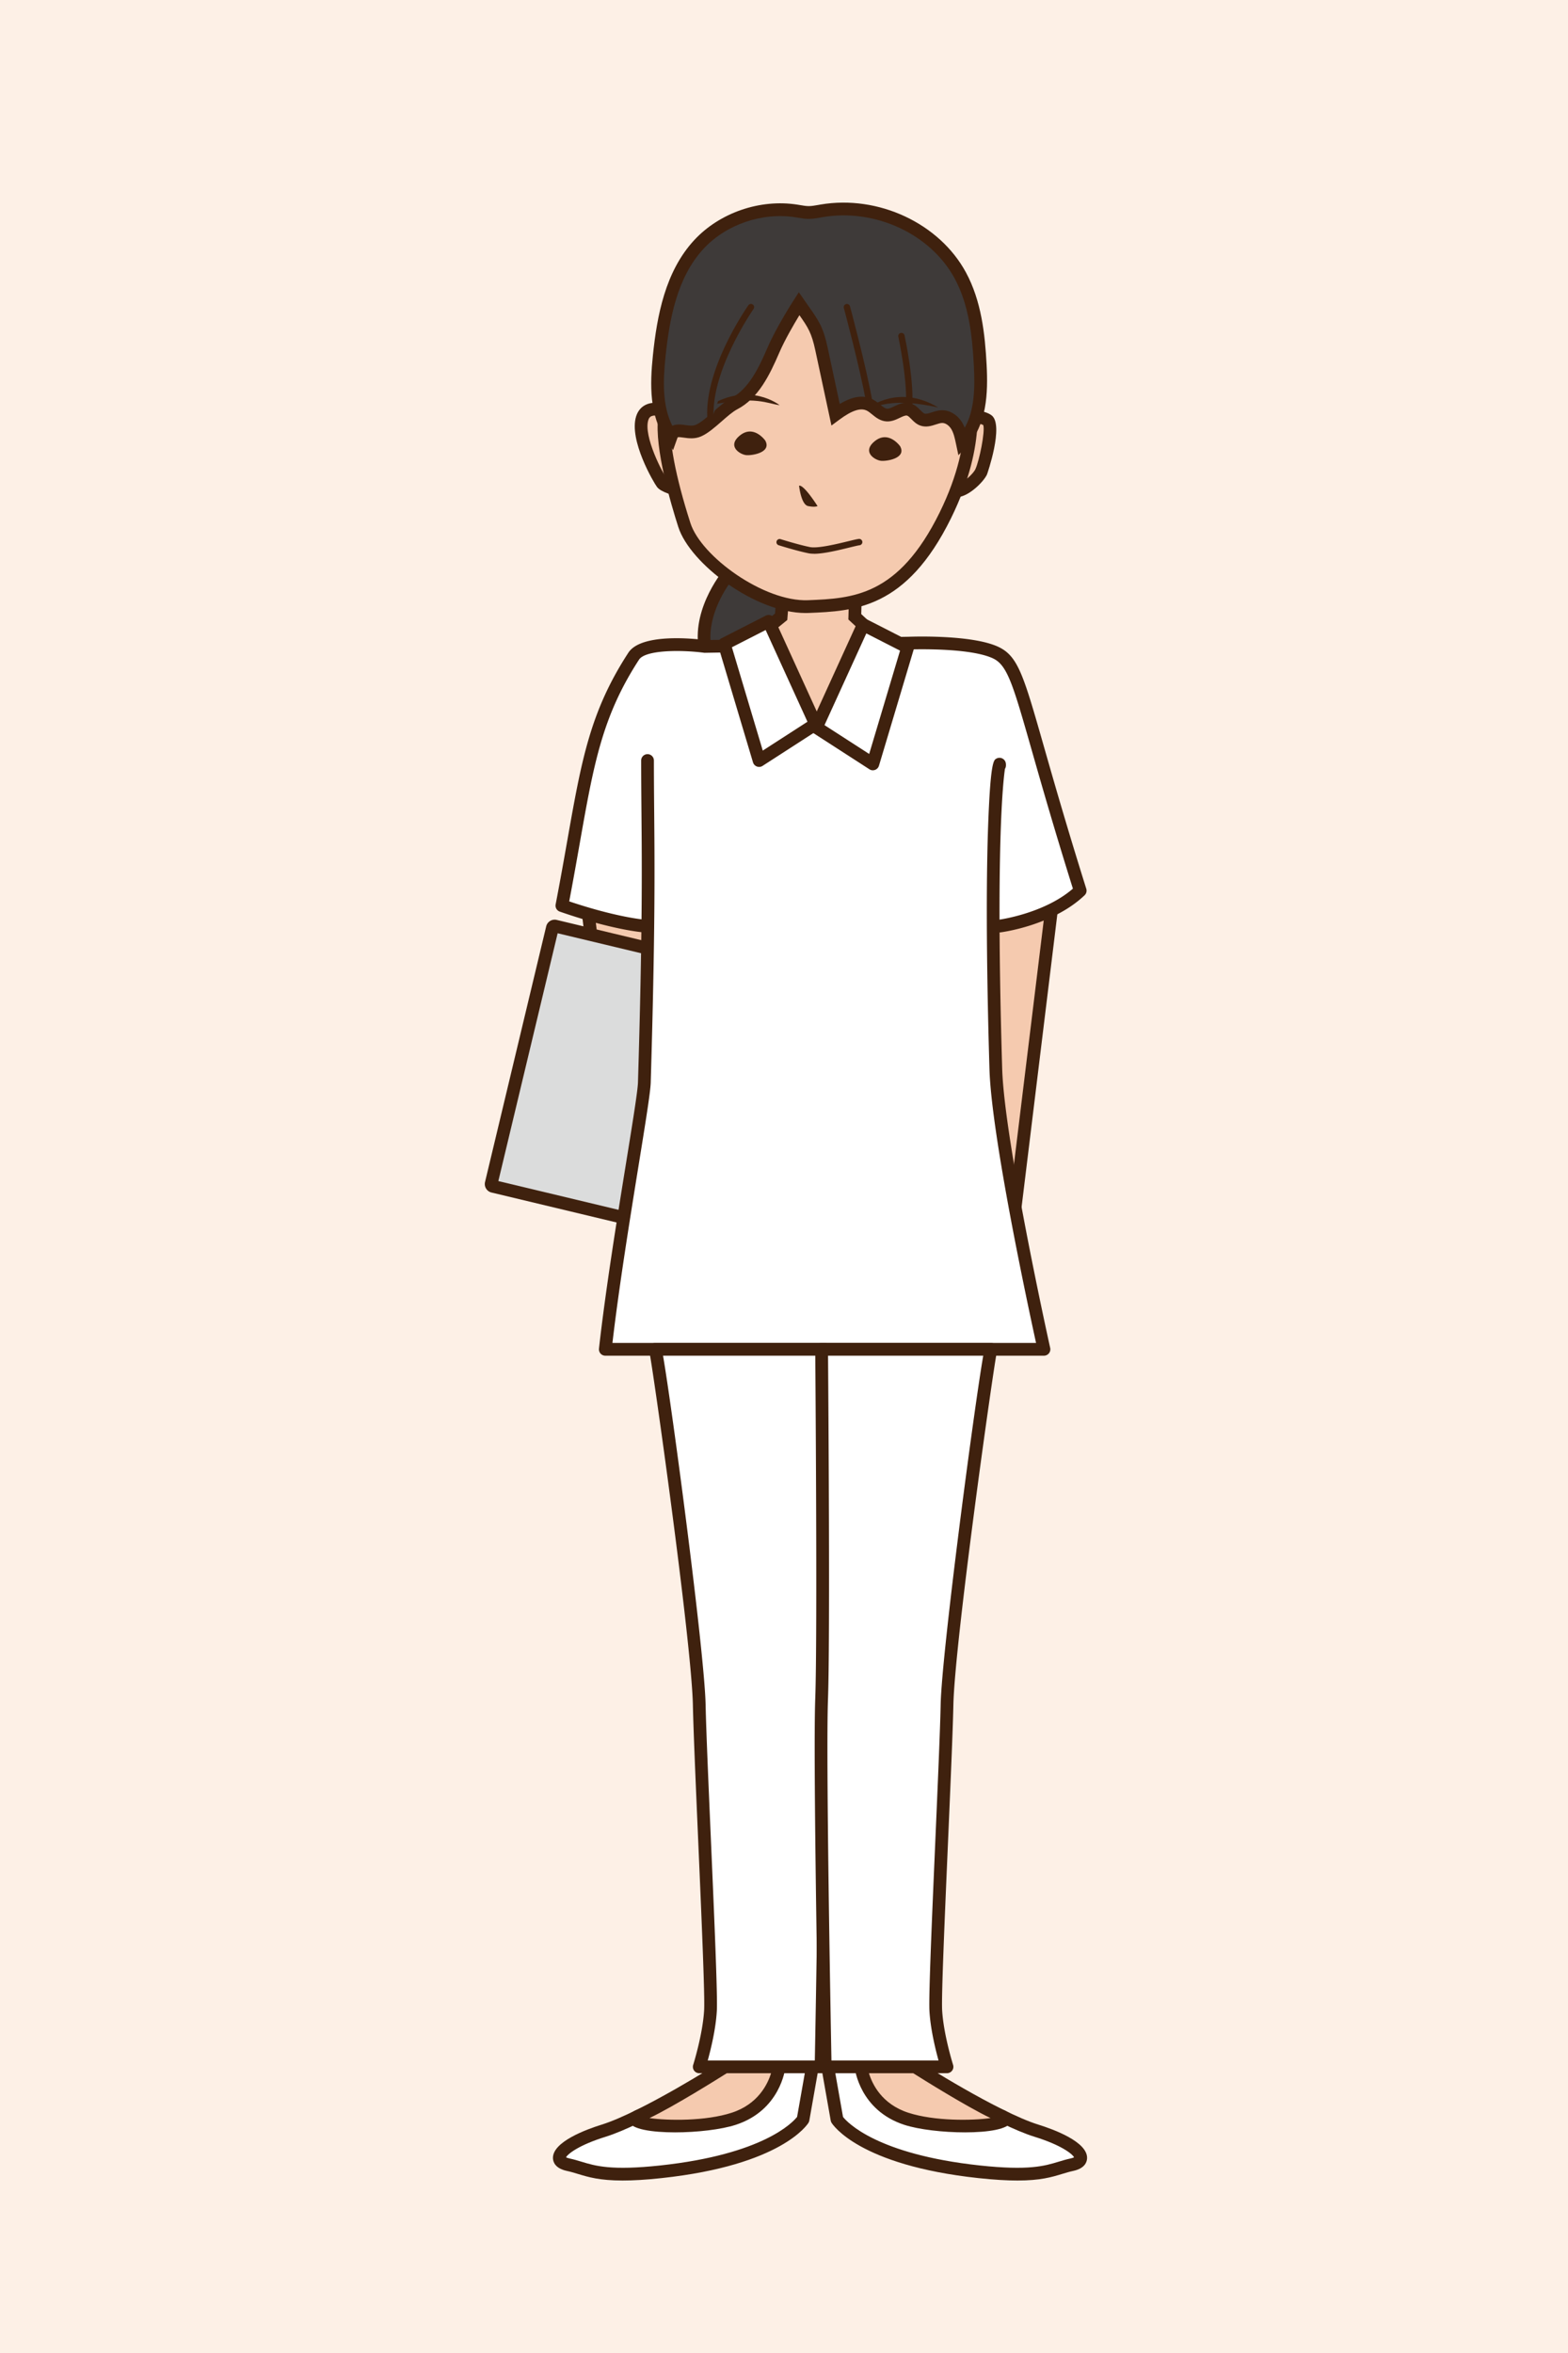<svg id="_レイヤー_1" data-name="レイヤー 1" xmlns="http://www.w3.org/2000/svg" viewBox="0 0 800 1200"><defs><style>.cls-1{fill:#3e3a39}.cls-2{fill:#f5caaf}.cls-3{fill:#fff}.cls-4{fill:#3f210e}</style></defs><path fill="#fdf0e6" d="M0 0h800v1200H0z"/><path class="cls-3" d="M369.89 1054.06s-41.01 26.08-61.95 32.58c-20.94 6.5-28.16 15.16-18.05 17.33s14.92 7.11 47.37 3.61c60.2-6.5 72.47-26.69 72.47-26.69l4.73-26.83h-44.58z"/><path class="cls-4" d="M317.66 1112.04c-11.75 0-17.54-1.76-22.84-3.37-1.88-.57-3.66-1.11-5.62-1.53-5.96-1.28-6.99-4.56-7.08-6.4-.38-8.45 17.25-14.84 24.84-17.2 20.28-6.29 60.76-31.96 61.17-32.22.52-.33 1.12-.51 1.74-.51h44.58c.96 0 1.87.43 2.49 1.16.62.74.88 1.71.71 2.65l-4.73 26.83c-.07.4-.21.78-.42 1.12-.54.88-13.81 21.64-74.9 28.23-8.19.89-14.67 1.24-19.95 1.24zm-28.89-11.85c.3.16.85.39 1.81.6 2.22.48 4.22 1.08 6.15 1.67 7.08 2.15 15.12 4.59 40.2 1.89 52.46-5.66 67.51-21.93 69.75-24.76l3.93-22.28h-39.76c-6.02 3.79-42.19 26.31-61.92 32.43-13.38 4.15-19.13 8.62-20.14 10.45z"/><path class="cls-2" d="M397.46 1054.06s-2.17 19.68-23.1 26.49c-20.94 6.81-60.24 3.16-48.22-1.59s43.75-24.9 43.75-24.9h27.57z"/><path class="cls-4" d="M344.41 1087.48c-11.8 0-22.15-1.61-23.52-5.43-.43-1.19-.89-4.15 4.06-6.11 11.6-4.58 42.88-24.42 43.2-24.62.52-.33 1.13-.51 1.74-.51h27.57c.92 0 1.8.39 2.42 1.08.62.69.91 1.61.81 2.52-.1.89-2.66 21.85-25.33 29.23-7.36 2.39-19.8 3.84-30.95 3.84zm-13.03-7.29c9.26 1.33 28.62 1.62 41.97-2.73 13.47-4.38 18.36-14.66 20.04-20.15h-22.57c-4.58 2.89-26.78 16.8-39.45 22.88z"/><path class="cls-3" d="M466.87 1054.06s41.01 26.08 61.95 32.58c20.94 6.5 28.16 15.16 18.05 17.33s-14.92 7.11-47.37 3.61c-60.2-6.5-72.47-26.69-72.47-26.69l-4.73-26.83h44.58z"/><path class="cls-4" d="M519.1 1112.04c-5.28 0-11.76-.36-19.95-1.24-61.09-6.59-74.36-27.35-74.9-28.23-.21-.35-.35-.73-.42-1.12l-4.73-26.83c-.17-.95.09-1.92.71-2.65.62-.74 1.53-1.16 2.49-1.16h44.58c.62 0 1.22.17 1.74.51.41.26 40.89 25.92 61.17 32.22 7.6 2.36 25.22 8.75 24.84 17.2-.08 1.84-1.11 5.13-7.08 6.4-1.95.42-3.73.96-5.61 1.53-5.3 1.61-11.08 3.37-22.84 3.37zm-89-32.44c2.18 2.75 17.18 19.07 69.75 24.75 25.09 2.7 33.11.26 40.2-1.89 1.93-.59 3.92-1.19 6.14-1.67.96-.21 1.51-.44 1.81-.6-1-1.83-6.75-6.3-20.14-10.45-19.73-6.12-55.91-28.64-61.92-32.43h-39.76l3.93 22.29z"/><path class="cls-2" d="M439.3 1054.06s2.17 19.68 23.1 26.49 60.24 3.16 48.22-1.59c-12.02-4.75-43.75-24.9-43.75-24.9H439.3z"/><path class="cls-4" d="M492.34 1087.48c-11.15 0-23.59-1.44-30.95-3.84-22.67-7.38-25.23-28.34-25.33-29.23-.1-.92.19-1.84.81-2.52.62-.69 1.5-1.08 2.42-1.08h27.57c.62 0 1.22.17 1.74.51.31.2 31.6 20.04 43.2 24.62 4.95 1.95 4.49 4.92 4.06 6.11-1.37 3.82-11.73 5.43-23.53 5.43zm-49-30.17c1.66 5.49 6.5 15.74 20.07 20.15 13.35 4.34 32.71 4.05 41.97 2.73-12.67-6.08-34.87-19.98-39.45-22.88h-22.59z"/><path class="cls-2" d="M536.72 461.86L516.5 627.32l-19.17-46.75V467.94l39.39-6.08z"/><path class="cls-4" d="M518.22 640.07l-24.13-58.86V465.16l46.38-7.17-22.24 182.07zm-17.64-60.15l14.2 34.65 18.19-148.84-32.39 5v109.19z"/><path class="cls-2" d="M299.66 461.86l20.21 165.46 19.17-46.75V467.94l-39.38-6.08z"/><path class="cls-4" d="M318.16 640.07L295.91 458l46.38 7.17v116.05l-.24.59-23.89 58.27zM303.4 465.73l18.19 148.84 14.2-34.65V470.73l-32.39-5z"/><rect x="263.6" y="492.41" width="191.23" height="136.44" rx=".37" ry=".37" transform="rotate(13.46 359.191 560.579)" fill="#dbdcdc"/><path class="cls-4" d="M435.45 652.24c-.35 0-.7-.04-1.04-.12l-183.65-43.95c-1.16-.28-2.14-.99-2.76-2.01s-.81-2.21-.53-3.36l31.2-130.36c.27-1.15.98-2.13 2-2.76a4.43 4.43 0 013.37-.53l183.64 43.95c1.15.27 2.13.98 2.76 2 .62 1.02.81 2.21.53 3.37l-31.2 130.36a4.454 4.454 0 01-4.32 3.42zm-181.19-49.91l179.66 42.99 30.24-126.38-179.65-42.99-30.25 126.38zm-.47 1.98zm212.37-84.89zm-1.52-2.47zm-182.12-41.48zm2.47-1.53z"/><path class="cls-1" d="M372.6 291.58s-15.94 18.25-13.02 38.11c12.42 6.97 36.85-1.07 36.85-1.07l8.66-34.65-32.49-2.38z"/><path class="cls-4" d="M373.19 335.76c-5.47 0-10.91-.83-15.2-3.24l-1.39-.78-.23-1.58c-3.1-21.1 13.1-39.93 13.79-40.72l1.07-1.22 37.95 2.79-10.03 40.14-1.7.56c-.72.23-12.53 4.06-24.25 4.06zm-10.6-8.21c8.77 3.69 23.98.58 31.12-1.5l7.28-29.13-26.94-1.98c-3.17 4.11-12.79 17.9-11.47 32.61z"/><path class="cls-3" d="M510.04 472.28s25.52-3.25 41.08-18.05c-30.21-96.2-30.09-115.18-43.04-121.35-12.95-6.17-44.52-4.89-44.52-4.89l-103.98 1.7s-30.43-3.99-36.26 4.97c-23.78 36.55-24.72 65.42-36.63 127.2 27.07 9.39 42.06 10.41 42.06 10.41"/><path class="cls-4" d="M510.04 475.52a3.254 3.254 0 01-.41-6.48c.24-.03 23.08-3.1 37.77-15.84-9.68-30.9-16.21-53.79-21.01-70.61-9.5-33.26-12.36-43.3-19.7-46.79-12.09-5.75-42.68-4.59-43-4.58l-104.06 1.7c-.17 0-.31 0-.48-.03-11.79-1.54-29.87-1.46-33.11 3.52-18.81 28.91-23.11 53.22-30.22 93.49-1.57 8.89-3.33 18.87-5.41 29.79 24.58 8.26 38.42 9.32 38.56 9.33 1.79.13 3.14 1.68 3.01 3.47s-1.72 3.09-3.46 3.02c-.63-.04-15.73-1.17-42.9-10.59a3.252 3.252 0 01-2.13-3.68c2.3-11.95 4.23-22.85 5.93-32.46 7.26-41.08 11.63-65.88 31.17-95.9 6.51-10.02 33.22-7.22 39.16-6.45l103.75-1.69c1.25-.04 32.45-1.23 45.97 5.2 9.99 4.76 12.78 14.53 23.16 50.88 4.9 17.14 11.6 40.61 21.59 72.43.37 1.18.04 2.47-.86 3.33-16.14 15.36-41.82 18.78-42.91 18.92-.14.02-.28.03-.41.03z"/><path class="cls-2" d="M400.17 294.55l-1.62 19.99-5.42 4.41v47.92l43.91 4.34 3.42-52.62-4.33-4.05.54-19.99h-36.5z"/><path class="cls-4" d="M440.06 374.77l-50.19-4.95V317.4l5.55-4.5 1.75-21.59H440l-.59 21.86 4.39 4.1-3.74 57.51zm-43.68-10.84l37.64 3.71 3.1-47.73-4.28-3.99.49-18.12h-30.17l-1.49 18.39-5.3 4.31v43.44z"/><path class="cls-3" d="M509.99 390.36c.28-5.36-5.92 20.46-1.91 154.83 1.12 37.65 24.56 142.94 24.56 142.94H308.83c5.72-51.43 19.59-125.21 19.92-136.08 2.99-100.11 1.63-124.01 1.63-164.19"/><path class="cls-4" d="M308.83 691.39c-.92 0-1.81-.39-2.42-1.08s-.91-1.61-.81-2.53c3.29-29.59 9.38-67.2 13.82-94.66 3.32-20.53 5.95-36.75 6.08-41.17 2.3-76.95 2.02-109.24 1.77-137.72-.07-8.68-.15-17.09-.15-26.37 0-1.8 1.45-3.25 3.25-3.25s3.25 1.45 3.25 3.25c0 9.26.07 17.65.15 26.32.25 28.54.53 60.89-1.77 137.97-.15 4.84-2.67 20.44-6.16 42.01-4.25 26.28-10.01 61.89-13.37 90.73H528.6c-4.32-19.78-22.76-105.77-23.77-139.6-1.93-64.66-1.44-103.11-.69-123.99 1.18-32.66 2.83-33.62 4.16-34.39 1.02-.59 2.33-.59 3.34.04 1.72 1.05 1.62 2.89 1.59 3.58-.03.58-.21 1.11-.5 1.57-.95 6.42-4.77 40.55-1.41 152.99 1.1 36.92 24.25 141.29 24.49 142.34a3.26 3.26 0 01-3.17 3.96H308.83z"/><path class="cls-3" d="M392.17 316.86l23.92 52.42-28.79 18.58-17.77-59.43 22.64-11.57z"/><path class="cls-4" d="M387.3 391.11c-.38 0-.76-.07-1.13-.2a3.282 3.282 0 01-1.99-2.12l-17.77-59.43c-.45-1.5.24-3.11 1.63-3.82l22.64-11.57c.8-.4 1.71-.46 2.55-.17.84.29 1.52.91 1.89 1.72l23.92 52.42c.67 1.47.16 3.2-1.2 4.08l-28.79 18.58a3.2 3.2 0 01-1.76.52zm-13.88-61.01l15.75 52.69 22.8-14.71-21.34-46.78-17.21 8.8z"/><path class="cls-3" d="M440.46 318.59l-23.92 52.42 28.8 18.58 17.76-59.43-22.64-11.57z"/><path class="cls-4" d="M445.34 392.84c-.62 0-1.23-.17-1.76-.52l-28.79-18.58a3.256 3.256 0 01-1.2-4.08l23.92-52.42c.37-.81 1.05-1.43 1.89-1.72s1.75-.23 2.55.17l22.64 11.57c1.4.71 2.08 2.32 1.63 3.82l-17.77 59.43c-.29.98-1.03 1.76-1.99 2.12-.36.13-.75.2-1.13.2zm-24.68-23.04l22.8 14.71 15.75-52.69-17.21-8.79-21.34 46.78z"/><path class="cls-2" d="M347.91 213.24s-16.94-10.33-20.24 0c-3.29 10.33 8.47 31.02 10.12 33.14s10.12 3.9 10.12 3.9v-37.04z"/><path class="cls-4" d="M351.16 254.28l-3.92-.82c-3.6-.76-9.94-2.42-12.01-5.08-1.53-1.97-14.55-23.9-10.65-36.12.96-3 2.92-5.13 5.66-6.16 7.33-2.76 18.15 3.63 19.36 4.37l1.56.95v42.87zm-16.77-42.39c-.7 0-1.33.09-1.87.29-.61.23-1.29.65-1.74 2.04-2.62 8.21 7.37 27.3 9.59 30.16.44.39 2.19 1.07 4.31 1.71v-30.95c-2.83-1.48-7.18-3.25-10.28-3.25z"/><g><path class="cls-2" d="M490.61 211.89s10.05-.04 13.34 2.51c3.29 2.54-1.46 22.18-3.35 26.24-1.88 4.06-12.35 13.23-14.7 8.14 1.41-14.95 4.7-36.89 4.7-36.89z"/><path class="cls-4" d="M488.27 253.53c-2.39 0-4.32-1.24-5.32-3.39l-.36-.79.08-.87c1.4-14.86 4.69-36.84 4.72-37.06l.42-2.76h2.79c1.87 0 11.37.11 15.34 3.18 6.42 4.95-2.27 29.94-2.39 30.17-1.78 3.85-9.63 11.52-15.28 11.52zm5.13-38.3c-.87 6-2.89 20.29-4.04 31.55 2.55-1.05 7.18-5.09 8.29-7.5 1.99-4.3 5.04-19.18 4.02-22.5-1.4-.78-4.88-1.35-8.27-1.55zm8.18 1.32z"/></g><g><path class="cls-2" d="M493.42 196.66s9.2 24.93-11.12 66.19c-21.74 44.15-46.23 45.53-69.9 46.5-23.67.97-57.31-23.15-63.23-41.58-6.03-18.75-11.72-41.85-10.15-54.35l1.55-23.04s.43-81.16 73.38-81.4c72.95-.24 79.25 75.6 79.47 87.68z"/><path class="cls-4" d="M411 312.63c-25.47 0-58.87-25.03-64.93-43.87-3.74-11.62-12.22-40.32-10.28-55.75l1.53-22.85c0-.64 1.31-84.19 76.61-84.43h.37c77.49 0 82.09 82.29 82.35 90.36 1.29 4.06 7.86 29.01-11.44 68.2-22.79 46.27-49.3 47.36-72.68 48.31-.51.02-1.02.03-1.53.03zm3.29-200.4h-.34c-68.94.23-70.13 74.99-70.14 78.17l-1.55 23.24c-1.28 10.15 2.38 29.44 10 53.13 5.48 17.04 37.5 40.21 60.01 39.33 22.63-.93 46.04-1.88 67.12-44.69 19.35-39.3 11.07-63.4 10.98-63.64l-.18-.5-.02-.55c-.06-3.45-2.42-84.49-75.88-84.49z"/></g><path class="cls-4" d="M390.42 224.66s-5.8-8.21-12.8-2.66c-7.01 5.56 0 9.83 3.14 10.11 3.14.28 13.04-1.41 9.66-7.45zM459.23 227.56s-5.8-8.21-12.8-2.66c-7.01 5.56 0 9.83 3.14 10.11s13.04-1.41 9.66-7.45zM407.69 247.71s1.01 9.65 4.61 10.38c3.6.72 4.81 0 4.81 0s-7.01-11.09-9.42-10.38zM415.24 282.4c-.98 0-1.87-.07-2.64-.22-6.06-1.21-14.95-4-15.32-4.12a1.621 1.621 0 01-1.06-2.04c.27-.85 1.19-1.33 2.04-1.06.09.03 9.1 2.86 14.98 4.04 4 .79 13.61-1.54 19.34-2.93 2.49-.61 4.46-1.09 5.56-1.23.85-.12 1.7.5 1.83 1.4.12.89-.51 1.71-1.4 1.83-.93.12-2.92.61-5.22 1.17-5.66 1.38-13.08 3.19-18.11 3.19z"/><g><path class="cls-1" d="M407.69 154.88c6.61 9.54 9.02 11.87 11.44 23.14l7.17 33.4c5.11-3.79 11.79-7.75 17.48-4.86 3.03 1.54 5.24 4.89 8.65 5.11 3.94.26 7.44-3.91 11.23-2.84 2.84.8 4.21 4.19 6.99 5.16 3.24 1.12 6.59-1.49 10.03-1.53 3.03-.03 5.76 2.01 7.34 4.54 1.58 2.53 2.22 5.49 2.83 8.39 9.52-10.14 9.97-25.38 9.25-39.13-.83-15.7-2.63-31.82-10.14-45.73-13.04-24.17-43.25-37.67-70.79-33.01-2.22.38-4.43.86-6.68.84-2.08-.01-4.12-.45-6.17-.78-18.08-2.85-37.44 3.78-49.74 17.05-14.04 15.14-18.14 36.55-20.25 56.88-1.46 14.03-1.95 29.29 6.12 40.97 2.05-5.76 8.27-.41 13.95-2.91s12.69-10.84 18.2-13.7c10.03-5.2 15.59-17.1 20-27.33 4.4-10.23 13.09-23.68 13.09-23.68z"/><path class="cls-4" d="M488.98 232.15l-1.29-6.08c-.55-2.6-1.12-5.28-2.41-7.35-1.15-1.83-2.92-3.01-4.51-3.01h-.04c-.93 0-2.06.37-3.25.76-2.2.72-4.96 1.61-7.88.59-2.07-.72-3.5-2.18-4.64-3.35-.79-.81-1.54-1.57-2.16-1.75-.85-.24-2.23.41-3.69 1.11-1.97.94-4.19 2-6.87 1.84-3.17-.21-5.47-2.08-7.31-3.59-.91-.74-1.77-1.44-2.6-1.87-3.21-1.63-7.67-.17-14.07 4.57l-4.05 3-8.23-38.34c-1.91-8.88-3.66-11.62-8.11-17.94-2.87 4.71-7.48 12.62-10.26 19.08-4.99 11.59-10.76 23.37-21.49 28.93-2.25 1.17-5.1 3.66-7.86 6.08-3.47 3.04-7.06 6.19-10.52 7.71-3.27 1.44-6.42.99-8.95.64-.97-.14-2.59-.36-2.98-.17 0 0-.12.13-.27.56l-2.13 5.98-3.61-5.23c-8.53-12.36-8.25-28.04-6.68-43.15 2.09-20.05 6.23-42.7 21.11-58.75 12.95-13.96 33.58-21.06 52.63-18.05l1.34.22c1.53.26 2.98.51 4.35.52 1.4.02 3.19-.28 4.93-.59l1.18-.21c29.48-5 60.65 9.59 74.19 34.67 7.83 14.5 9.68 31.21 10.53 47.1.76 14.39.15 30.58-10.12 41.52l-4.25 4.53zm-8.22-22.93c3.84 0 7.67 2.31 10.02 6.06.57.92 1.04 1.87 1.43 2.83 5-8.81 5.25-20.32 4.65-31.67-.8-15.14-2.53-30.99-9.75-44.36-12.25-22.71-40.58-35.91-67.38-31.34l-1.13.2c-1.92.34-3.89.69-6.01.69h-.11c-1.91-.02-3.68-.32-5.4-.61l-1.27-.21c-16.94-2.66-35.33 3.63-46.85 16.05-13.58 14.65-17.43 36.03-19.41 55.01-1.29 12.39-1.68 25.12 3.47 35.27 2.22-1 4.8-.63 6.64-.37 1.98.29 3.85.54 5.42-.15 2.54-1.12 5.75-3.93 8.86-6.66 3.19-2.79 6.2-5.43 9.15-6.95 8.83-4.57 13.98-15.22 18.51-25.73 4.46-10.36 12.98-23.6 13.34-24.16l2.63-4.08 4.99 7.17c5.12 7.27 7.46 10.58 9.72 21.13l6.16 28.69c4.98-3.02 11.07-5.26 16.79-2.36 1.45.74 2.68 1.74 3.77 2.62 1.36 1.11 2.54 2.07 3.63 2.14.98.06 2.27-.56 3.64-1.22 2.25-1.08 5.04-2.42 8.26-1.51 2.29.65 3.82 2.21 5.04 3.46.77.79 1.5 1.54 2.13 1.75.88.3 2.2-.12 3.75-.63 1.53-.49 3.27-1.06 5.18-1.08h.11z"/></g><path class="cls-4" d="M397.76 206.63s-15.1-12.08-35.27 0c22.86-4.99 29.23-.72 35.27 0zM443.42 207.81s15.1-12.08 35.27 0c-22.86-4.99-29.23-.72-35.27 0z"/><g><path class="cls-1" d="M432.11 156.63s8.3 30.82 11.31 47.91"/><path class="cls-4" d="M443.41 206.17c-.77 0-1.46-.56-1.6-1.34-2.96-16.82-11.19-47.46-11.28-47.77-.23-.87.28-1.76 1.15-1.99.85-.23 1.76.28 1.99 1.15.09.31 8.35 31.09 11.34 48.05.16.89-.43 1.73-1.32 1.88-.1.02-.19.03-.29.03z"/></g><g><path class="cls-1" d="M459.92 171.38s5.2 23.92 3.74 37.08"/><path class="cls-4" d="M463.67 210.08h-.18c-.89-.1-1.54-.9-1.44-1.79 1.41-12.74-3.67-36.32-3.72-36.56-.19-.88.36-1.74 1.24-1.93.89-.18 1.74.37 1.93 1.24.22.99 5.24 24.33 3.78 37.6-.09.83-.8 1.45-1.61 1.45z"/></g><g><path class="cls-1" d="M383.13 156.63s-23.38 33.3-20.46 58.49"/><path class="cls-4" d="M362.67 216.74c-.81 0-1.51-.61-1.61-1.44-2.95-25.5 19.78-58.23 20.75-59.61.52-.73 1.54-.91 2.26-.4.74.51.91 1.53.4 2.26-.23.33-22.99 33.1-20.18 57.37.1.89-.54 1.7-1.43 1.8h-.19z"/></g><g><path class="cls-3" d="M334.34 688.14c1.44 3.6 21.74 149.43 22.42 181.2.68 31.76 6.46 142.94 5.74 155.94-.72 12.99-5.74 28.78-5.74 28.78h62.15s3.04-155.12 1.83-187.61c-1.21-32.49 0-178.31 0-178.31h-86.4z"/><path class="cls-4" d="M418.91 1057.31h-62.15c-1.04 0-2.01-.49-2.62-1.33a3.27 3.27 0 01-.48-2.9c.05-.15 4.9-15.56 5.59-27.98.41-7.33-1.33-47.35-3.01-86.04-1.26-28.88-2.44-56.16-2.73-69.64-.7-32.52-20.93-175.59-22.25-180.24-.4-1-.25-2.05.36-2.94.61-.89 1.64-1.34 2.72-1.34h86.4c.87 0 1.7.34 2.31.96s.95 1.45.94 2.32c-.01 1.46-1.2 146.12 0 178.16 1.2 32.21-1.8 186.24-1.83 187.8a3.25 3.25 0 01-3.25 3.19zm-57.82-6.5h54.63c.43-22.31 2.87-154.79 1.77-184.24-1.1-29.47-.2-153.37-.03-175.18h-79.18c4.5 25.68 21.14 151.1 21.72 177.88.29 13.41 1.47 40.66 2.73 69.5 1.69 38.85 3.43 79.03 3 86.69-.51 9.25-3.07 19.67-4.64 25.35z"/></g><g><path class="cls-3" d="M505.59 688.14c-1.44 3.6-21.74 149.43-22.42 181.2-.68 31.76-6.46 142.94-5.74 155.94.72 12.99 5.74 28.78 5.74 28.78h-62.15s-3.04-155.12-1.83-187.61c1.21-32.49 0-178.31 0-178.31h86.4z"/><path class="cls-4" d="M483.17 1057.31h-62.15a3.25 3.25 0 01-3.25-3.19c-.03-1.55-3.03-155.59-1.83-187.8 1.19-32.04 0-176.71 0-178.16 0-.87.33-1.7.94-2.32s1.44-.96 2.31-.96h86.4c1.08 0 2.09.54 2.69 1.43.58.85.71 1.93.38 2.89-1.4 5.28-21.54 147.76-22.24 180.2-.29 13.5-1.48 40.83-2.73 69.76-1.68 38.64-3.41 78.6-3.01 85.93.69 12.42 5.54 27.83 5.59 27.98.31.99.14 2.07-.48 2.9-.61.83-1.58 1.33-2.62 1.33zm-58.96-6.5h54.63c-1.57-5.68-4.13-16.11-4.64-25.35-.43-7.65 1.32-47.77 3-86.57 1.26-28.9 2.44-56.19 2.73-69.62.57-26.78 17.22-152.2 21.72-177.88h-79.18c.17 21.81 1.07 145.71-.03 175.18-1.1 29.45 1.35 161.93 1.77 184.24z"/></g></svg>